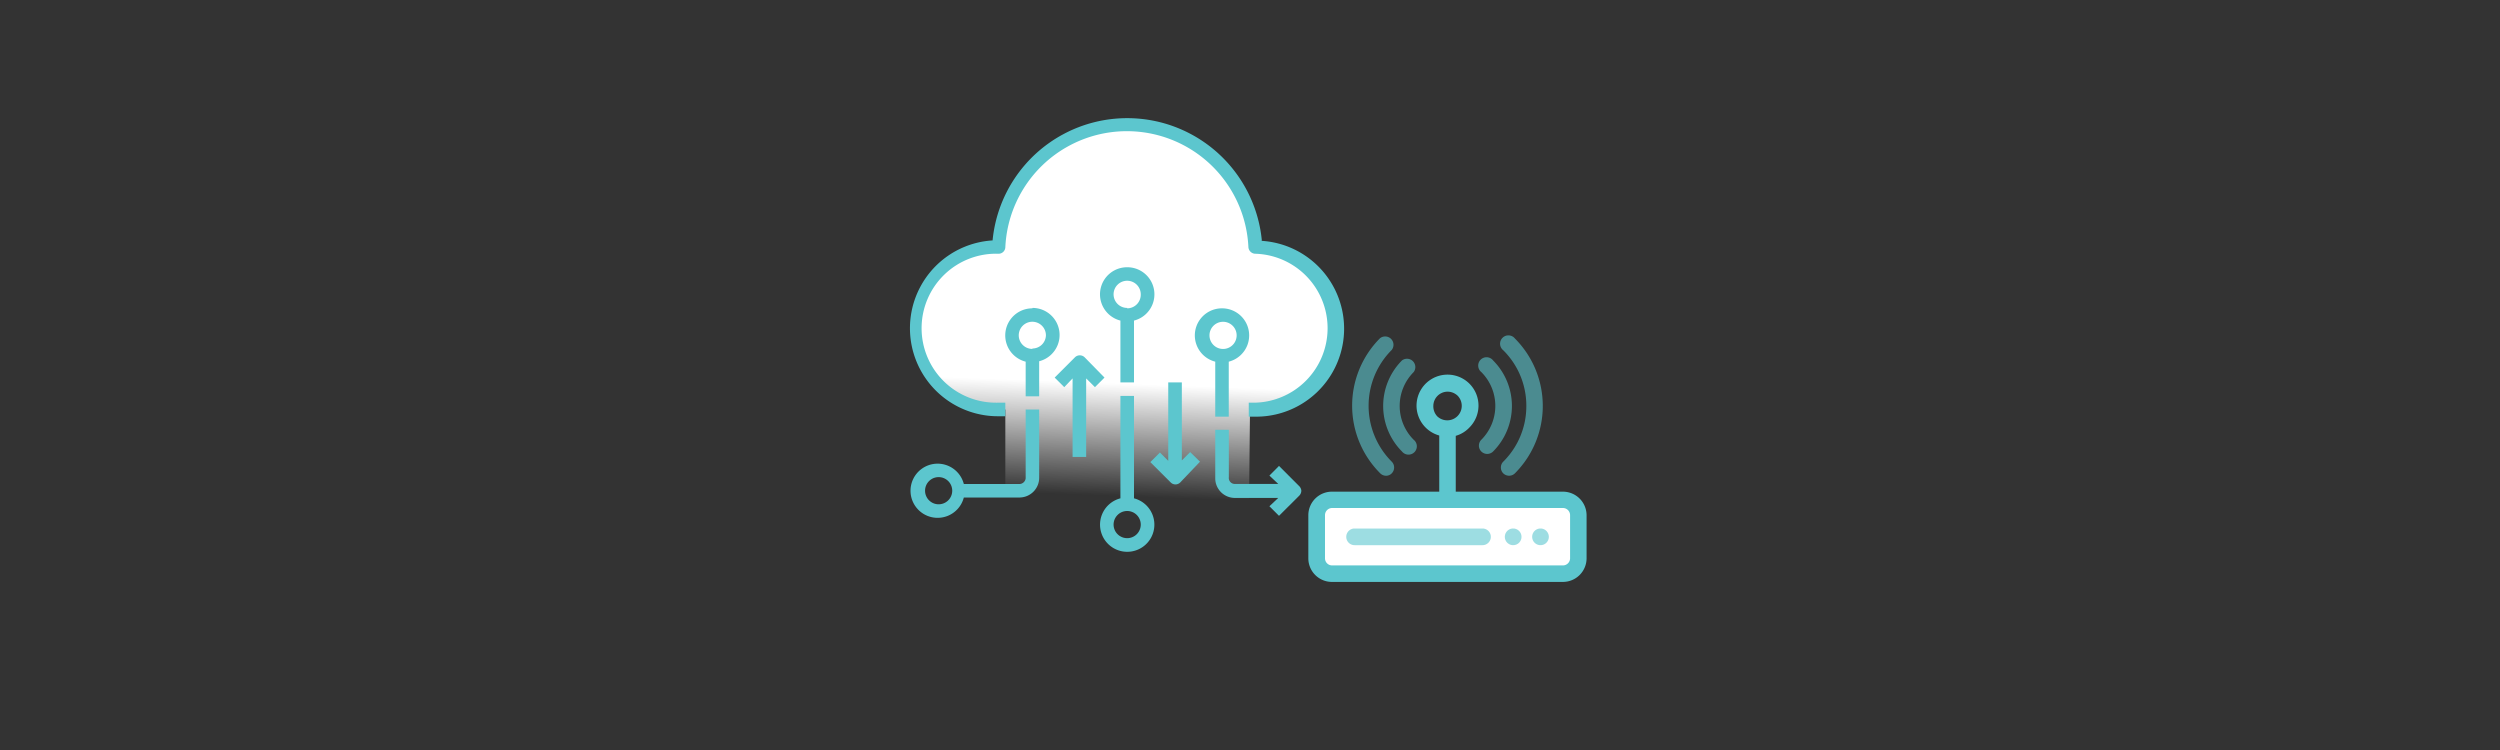 <svg xmlns="http://www.w3.org/2000/svg" xmlns:xlink="http://www.w3.org/1999/xlink" viewBox="0 0 300 90"><rect x="0" y="0" width="300" height="90" fill="#333333" stroke="none"/><defs><style>.cls-1{fill:url(#linear-gradient);}.cls-2,.cls-4{fill:#5cc6ce;}.cls-3{fill:#fff;}.cls-4{opacity:0.6;}</style><linearGradient id="linear-gradient" x1="134.82" y1="46.03" x2="134.32" y2="59.53" gradientUnits="userSpaceOnUse"><stop offset="0" stop-color="#fff"/><stop offset="1" stop-color="#fff" stop-opacity="0"/></linearGradient></defs><title>IOT Icon Main</title><g id="Capa_1" data-name="Capa 1"><path class="cls-1" d="M119.88,29.38s1.28-14.13,15.39-14.5,15.11,14.5,15.11,14.5,10.24,1.39,9.87,10.82S150,49.14,150,49.14h0l-.11,10.75H120.64V49.14h-.76s-8.5.38-9.88-8.94S119.88,29.38,119.88,29.38Z"/><path class="cls-2" d="M151.42,28.85a16.23,16.23,0,0,0-32.31,0,10.56,10.56,0,0,0,.72,21.1h.81V48.32h-.81a8.94,8.94,0,1,1,0-17.87.81.81,0,0,0,.81-.77,14.6,14.6,0,0,1,29.17,0,.85.85,0,0,0,.86.77,8.94,8.94,0,0,1,0,17.87h-.82V50h.82a10.56,10.56,0,0,0,.71-21.1Z"/><path class="cls-2" d="M136.08,59.8V47.51h-1.63V59.8a3.26,3.26,0,1,0,1.63,0Zm-.81,4.78A1.63,1.63,0,1,1,136.89,63,1.63,1.63,0,0,1,135.27,64.58Z"/><path class="cls-2" d="M123.89,37a3.25,3.25,0,0,0-.81,6.4v4.16h1.62V43.35a3.25,3.25,0,0,0-.81-6.4Zm0,4.87a1.63,1.63,0,1,1,1.62-1.62A1.62,1.62,0,0,1,123.89,41.82Z"/><path class="cls-2" d="M156.16,58.88a.87.87,0,0,1-.24.59l-2.44,2.43-1.15-1.15,1.06-1h-5.12a2.36,2.36,0,0,1-2.44-2.29V51.58h1.63v5.68a.72.72,0,0,0,.66.81h5.27l-1.06-1,1.15-1.16,2.44,2.44A.86.86,0,0,1,156.16,58.88Z"/><path class="cls-2" d="M124.7,57.26V49.14h-1.62V57.4a.77.77,0,0,1-.82.68h-6.6a3.25,3.25,0,1,0,0,1.62h6.74A2.37,2.37,0,0,0,124.7,57.26Zm-12.19,3.25a1.63,1.63,0,0,1,0-3.25,1.63,1.63,0,1,1,0,3.25Z"/><path class="cls-2" d="M146.64,37a3.25,3.25,0,0,0-.81,6.4V50h1.62v-6.6a3.25,3.25,0,0,0-.81-6.4Zm0,4.87a1.63,1.63,0,0,1,0-3.25,1.63,1.63,0,1,1,0,3.25Z"/><path class="cls-2" d="M130.15,42.87a.83.83,0,0,0-1.15,0l-2.44,2.44,1.15,1.15,1-1.05v9.42h1.63V45.41l1.05,1.05,1.15-1.15Z"/><path class="cls-2" d="M142.82,54.25l-1,1V45.89h-1.63V55.3l-1-1-1.15,1.15,2.44,2.44a.81.81,0,0,0,1.15,0L144,55.4Z"/><path class="cls-2" d="M135.27,32.07a3.25,3.25,0,0,0-.82,6.4v7.42h1.63V38.47a3.25,3.25,0,0,0-.81-6.4Zm0,4.88a1.63,1.63,0,1,1,1.62-1.63A1.63,1.63,0,0,1,135.27,37Z"/><rect class="cls-3" x="158.1" y="60" width="31.03" height="8.5"/><path class="cls-2" d="M187.55,59H174.69V52.3a3.61,3.61,0,0,0,1.64-1,3.72,3.72,0,0,0,0-5.26,3.72,3.72,0,1,0-3.62,6.22V59H159.85A2.83,2.83,0,0,0,157,61.81V67a2.83,2.83,0,0,0,2.83,2.83h27.7A2.84,2.84,0,0,0,190.39,67V61.81A2.84,2.84,0,0,0,187.55,59ZM172,48.71A1.72,1.72,0,0,1,173.7,47a1.76,1.76,0,0,1,1.23.5,1.74,1.74,0,0,1-2.46,2.46A1.76,1.76,0,0,1,172,48.71ZM188.41,67a.86.86,0,0,1-.86.85h-27.7A.85.85,0,0,1,159,67V61.81a.86.86,0,0,1,.85-.85h27.7a.86.86,0,0,1,.86.85Z"/><path class="cls-4" d="M177.9,63.42H162.55a1,1,0,0,0,0,2H177.9a1,1,0,1,0,0-2Z"/><path class="cls-4" d="M181.58,63.42a1,1,0,0,0-1,1,1,1,0,1,0,1-1Z"/><path class="cls-4" d="M184.86,63.42a1,1,0,0,0-1,1,1,1,0,1,0,1-1Z"/><path class="cls-4" d="M168.24,54.18a1,1,0,1,0,1.4-1.41,5.75,5.75,0,0,1,0-8.12,1,1,0,0,0-1.4-1.4A7.74,7.74,0,0,0,168.24,54.18Z"/><path class="cls-4" d="M177.76,54.18a1,1,0,0,0,1.41,0,7.74,7.74,0,0,0,0-10.93,1,1,0,1,0-1.41,1.4,5.75,5.75,0,0,1,0,8.12A1,1,0,0,0,177.76,54.18Z"/><path class="cls-4" d="M166.31,57.09a.94.94,0,0,0,.7-.29,1,1,0,0,0,0-1.4A9.48,9.48,0,0,1,167,42a1,1,0,0,0-1.4-1.41,11.46,11.46,0,0,0,0,16.18A1,1,0,0,0,166.31,57.09Z"/><path class="cls-4" d="M183.16,48.71a9.37,9.37,0,0,1-2.77,6.69,1,1,0,0,0,0,1.4,1,1,0,0,0,1.4,0,11.46,11.46,0,0,0,0-16.18,1,1,0,1,0-1.4,1.41A9.36,9.36,0,0,1,183.16,48.71Z"/></g></svg>